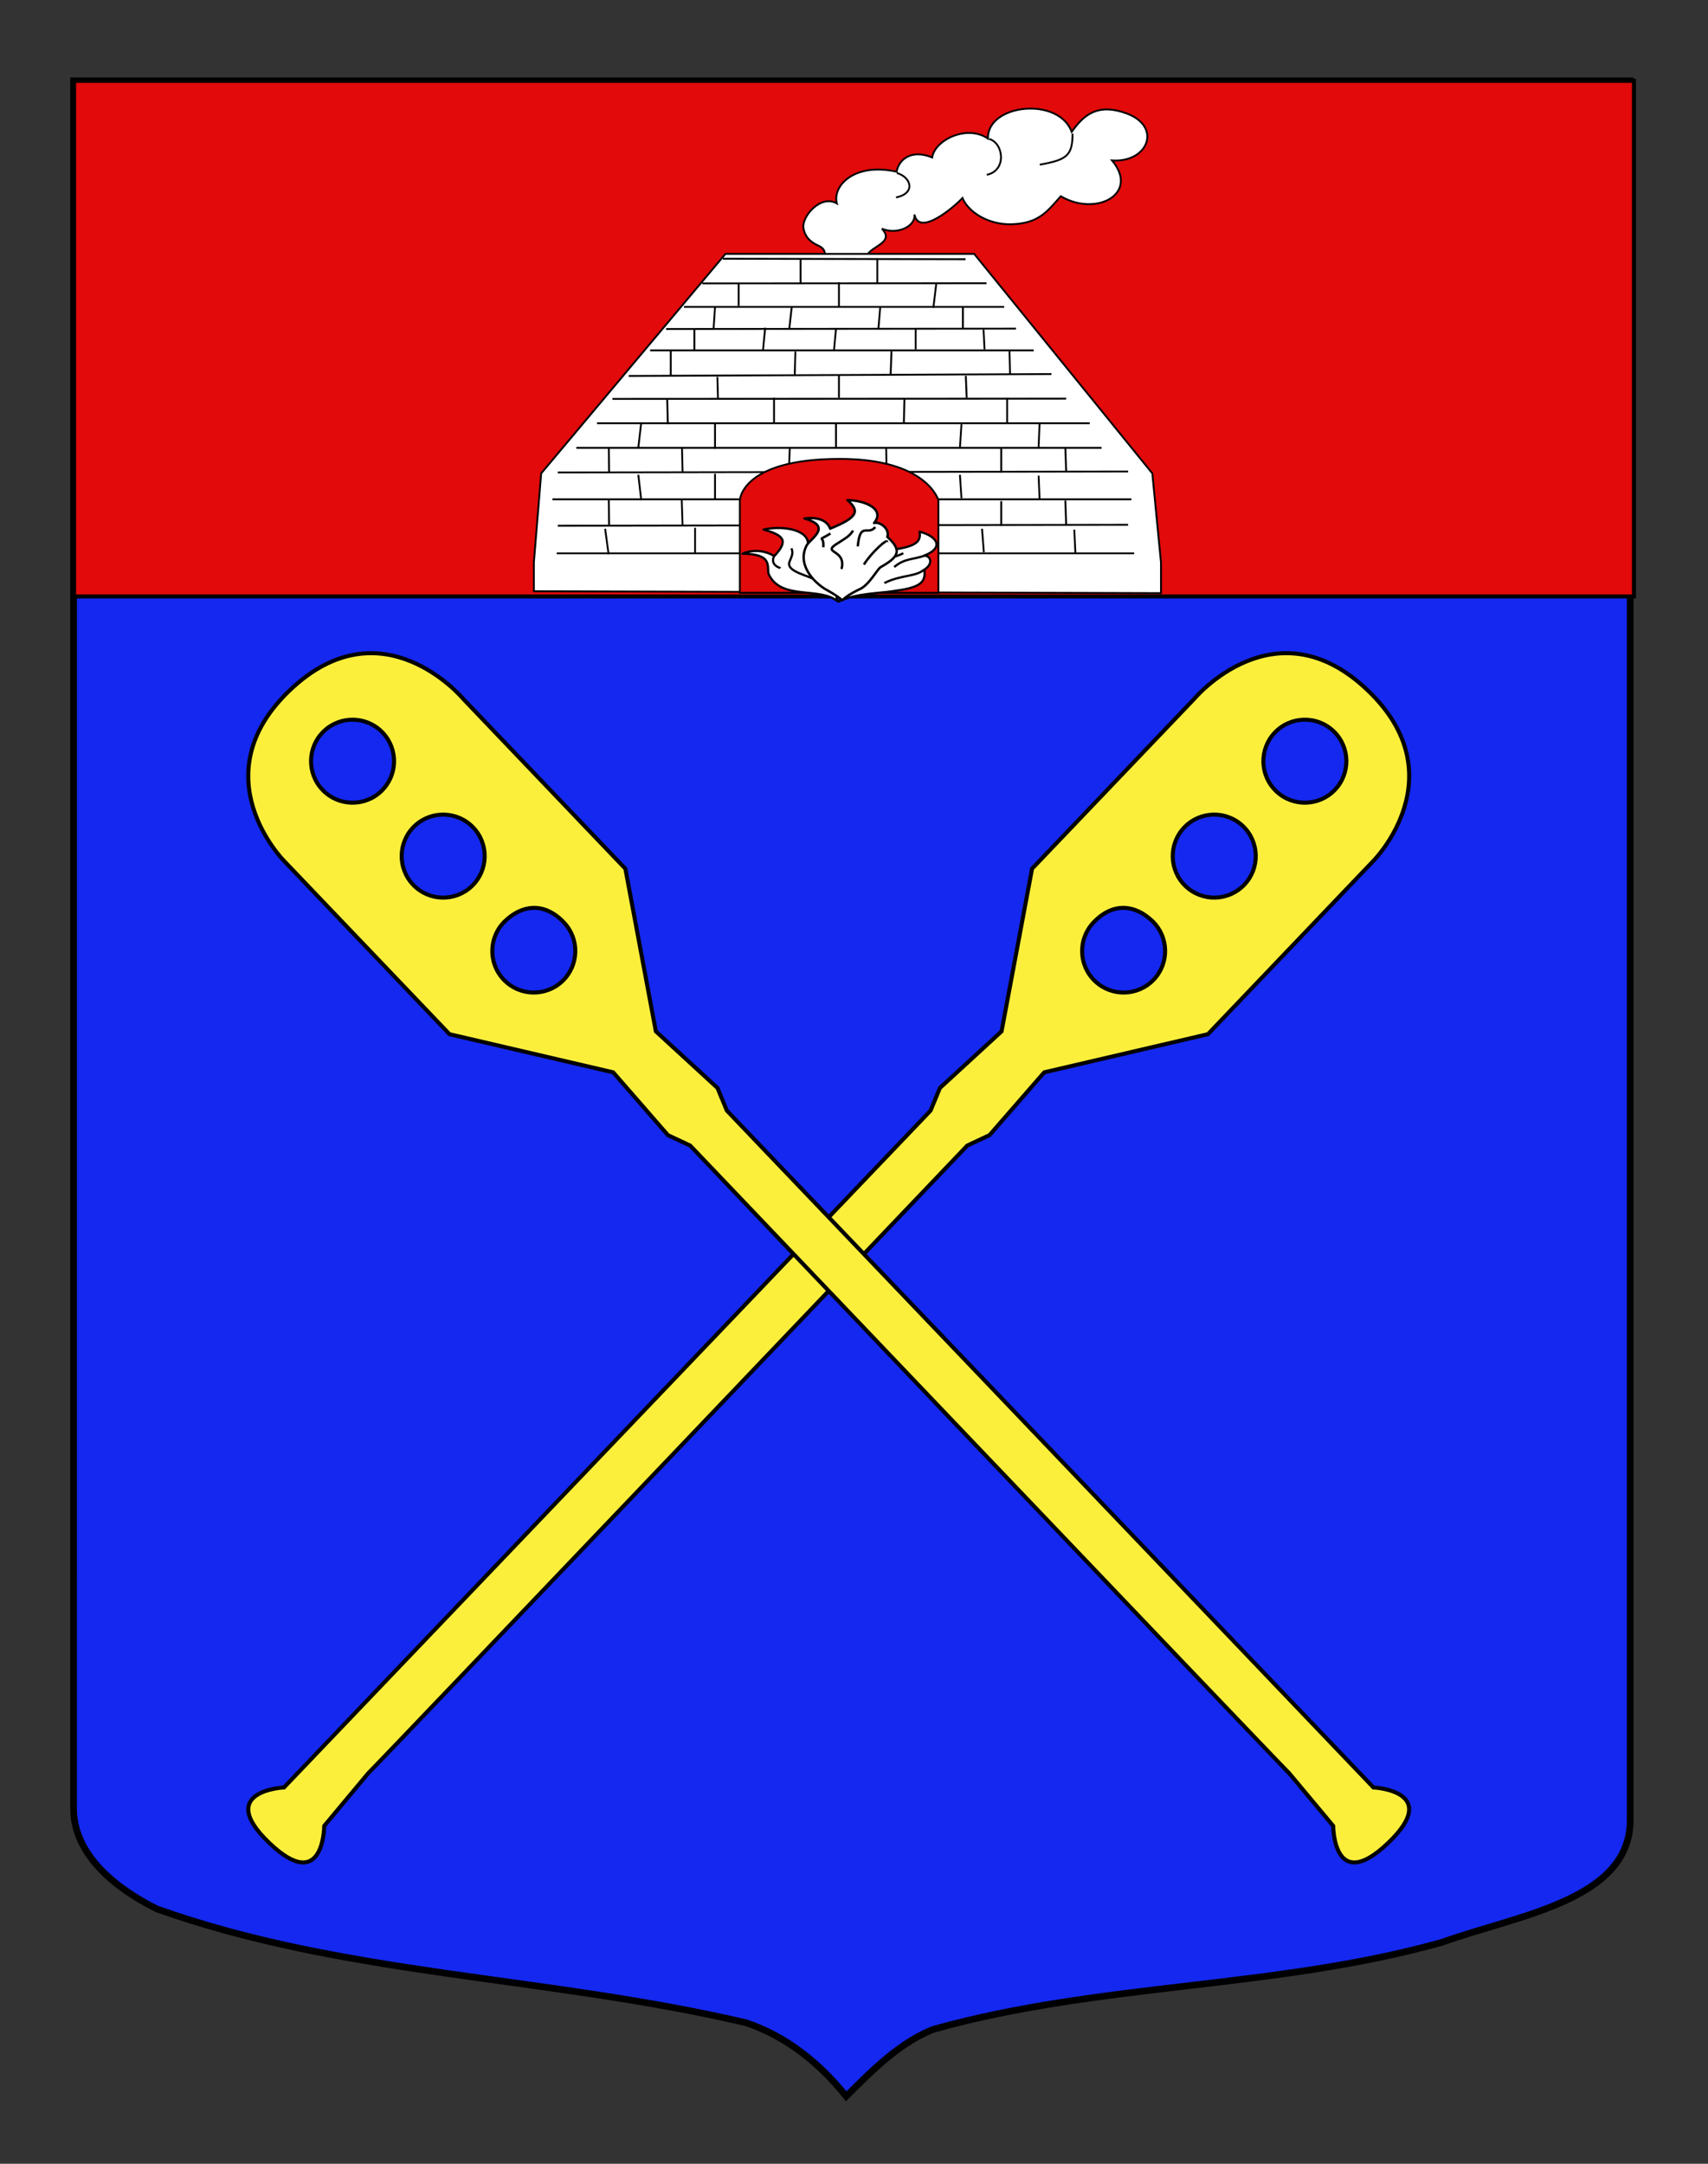 <?xml version="1.0" encoding="utf-8"?>
<!-- Generator: Adobe Illustrator 15.1.0, SVG Export Plug-In . SVG Version: 6.00 Build 0)  -->
<!DOCTYPE svg PUBLIC "-//W3C//DTD SVG 1.1//EN" "http://www.w3.org/Graphics/SVG/1.1/DTD/svg11.dtd">
<svg version="1.1" id="Calque_1" xmlns="http://www.w3.org/2000/svg" xmlns:xlink="http://www.w3.org/1999/xlink" x="0px" y="0px"
	 width="255.118px" height="323.148px" viewBox="0 0 255.118 323.148" enable-background="new 0 0 255.118 323.148"
	 xml:space="preserve">
<rect x="0" y="0" width="255.118" height="323.148" fill="#333333" stroke="none"/>
<path id="Fond_ecu" fill="#1428F0" stroke="#000000" d="M10.994,12.075c78,0,154.504,0,232.504,0c0,135.583,0,149.083,0,259.75
	c0,12.043-17.103,14.25-28.104,18.25c-25,7-51,6-76,13c-5,2-9,6-13,10c-4-5-9-9-15-11c-30-7-60-7-88-17c-6-3-12.406-8-12.406-15
	C10.994,246.533,10.994,148.45,10.994,12.075z"/>
<path id="Pelle_1_" fill="#FCEF3C" stroke="#000000" stroke-width="0.6" d="M48.43,272.691c0,0-0.035,10.349-8.207,2.546
	c-8.174-7.805,2.194-8.288,2.194-8.288l96.584-101.095l1.394-3.373l9.206-8.455l4.554-24.288l24.237-25.384
	c0,0,12.098-14.434,25.901-1.253c13.391,12.786,0.875,25.438,0.875,25.438l-24.744,25.913l-24.449,5.695l-8.174,9.38l-3.326,1.56
	c0,0-87.44,91.748-89.49,93.756L48.43,272.691z M190.42,109.4c-2.365,2.477-2.274,6.4,0.201,8.765
	c2.477,2.365,6.402,2.274,8.766-0.202c2.365-2.477,2.275-6.401-0.201-8.766C196.708,106.832,192.785,106.923,190.42,109.4z
	 M176.884,123.575c-2.365,2.477-2.274,6.4,0.202,8.765s6.401,2.274,8.766-0.203c2.365-2.476,2.273-6.401-0.202-8.766
	C183.172,121.008,179.249,121.099,176.884,123.575z M163.349,137.751c-2.365,2.477-2.274,6.4,0.201,8.766
	c2.478,2.364,6.401,2.274,8.767-0.203c2.364-2.477,2.273-6.401-0.203-8.766C169.637,135.182,166.339,134.619,163.349,137.751z"/>
<path id="Pelle" fill="#FCEF3C" stroke="#000000" stroke-width="0.6" d="M192.579,264.843c-2.05-2.008-89.49-93.756-89.49-93.756
	l-3.327-1.56l-8.174-9.38l-24.449-5.695l-24.744-25.913c0,0-12.515-12.652,0.875-25.438c13.804-13.181,25.901,1.253,25.901,1.253
	l24.238,25.384l4.553,24.288l9.206,8.455l1.394,3.373l96.584,101.095c0,0,10.368,0.483,2.194,8.288
	c-8.172,7.803-8.207-2.546-8.207-2.546L192.579,264.843z M48.378,109.197c-2.477,2.364-2.567,6.289-0.202,8.766
	c2.364,2.477,6.29,2.567,8.766,0.202s2.566-6.289,0.202-8.765C54.779,106.923,50.855,106.832,48.378,109.197z M61.914,123.372
	c-2.476,2.365-2.567,6.29-0.203,8.766c2.365,2.477,6.29,2.567,8.766,0.203c2.477-2.365,2.568-6.289,0.203-8.765
	C68.314,121.099,64.391,121.008,61.914,123.372z M75.45,137.548c-2.477,2.365-2.567,6.289-0.203,8.766
	c2.365,2.477,6.29,2.567,8.767,0.203c2.476-2.365,2.566-6.289,0.201-8.766C81.224,134.619,77.927,135.182,75.45,137.548z"/>
<rect x="11.06" y="12.074" fill="#E20A0A" stroke="#000000" stroke-width="0.607" width="233" height="77"/>
<g id="Four">
	<g id="Fumee">
		<path id="path2991_2_" fill="#FFFFFF" stroke="#000000" stroke-width="0.275" d="M129.456,39.165
			c-0.883-2.332,4.615-2.517,2.266-5.014c2.199,0.967,5.082-0.298,4.865-2.126c0.668,3.396,5.949-1.131,7.172-2.452
			c0.959,2.257,4.098,4.046,7.406,3.919c3.984-0.153,5.207-1.854,7.281-4.186c5.275,3.116,11.805-0.356,7.66-5.343
			c5.398,0.356,7.518-5.075,2.135-7.034c-4.164-1.517-6.277,0.089-8.162,2.76c-1.98-5.324-12.67-4.152-12.51,1.009
			c-3.119-2.148-7.936,0.193-8.332,2.819c-3.264-1.335-5.037,0.454-5.312,2.127c-6.362-1.414-9.625,2.148-8.93,4.741
			c-2.397-1.393-5.264,1.955-4.987,3.678c0.175,1.096,0.822,1.993,2.146,2.582c1.429,0.637,0.988,1.381,1.006,2.562"/>
		<path fill="#FFFFFF" stroke="#000000" stroke-width="0.275" d="M160.204,19.96c0,3.295-0.879,3.916-4.896,4.63"/>
		<path fill="#FFFFFF" stroke="#000000" stroke-width="0.275" d="M133.963,25.836c2.135,0.623,2.887,3.028-0.125,3.651"/>
		<path fill="#FFFFFF" stroke="#000000" stroke-width="0.275" d="M147.774,20.76c2.135,0.623,2.637,4.72-0.377,5.343"/>
	</g>
	<g id="layer4" transform="translate(-2.06,1.2525328e-6)">
		<g>
			<path id="path5100" fill="#FFFFFF" stroke="#000000" stroke-width="0.275" d="M81.803,83.982v4.317l93.667,0.282v-4.603
				l-1.293-13.28L147.57,37.919h-37.152L82.895,70.698L81.803,83.982"/>
			<path id="path5180" fill="none" stroke="#000000" stroke-width="0.275" d="M88.145,66.884h78.452"/>
			<path id="path5188" fill="none" stroke="#000000" stroke-width="0.275" d="M93.536,59.575l67.772-0.039"/>
			<path id="path5196" fill="none" stroke="#000000" stroke-width="0.275" d="M95.969,56.146l63.134-0.282"/>
			<path id="path5200" fill="none" stroke="#000000" stroke-width="0.275" d="M99.165,52.331h57.293"/>
			<path id="path5204" fill="none" stroke="#000000" stroke-width="0.275" d="M101.557,49.135l52.257-0.054"/>
			<path id="path5208" fill="none" stroke="#000000" stroke-width="0.275" d="M104.222,45.831h47.829"/>
			<path id="path5212" fill="none" stroke="#000000" stroke-width="0.275" d="M106.95,42.327l42.458-0.026"/>
			<path id="path5216" fill="none" stroke="#000000" stroke-width="0.275" d="M110.036,38.64l36.243,0.074"/>
			<path id="path5220" fill="none" stroke="#000000" stroke-width="0.275" d="M121.643,38.627v3.814"/>
			<path id="path5224" fill="none" stroke="#000000" stroke-width="0.275" d="M133.099,42.299v-3.674"/>
			<path id="path5228" fill="none" stroke="#000000" stroke-width="0.275" d="M112.388,45.691v-3.392"/>
			<path id="path5232" fill="none" stroke="#000000" stroke-width="0.275" d="M127.37,45.831v-3.674"/>
			<path id="path5240" fill="none" stroke="#000000" stroke-width="0.275" d="M141.474,45.973l0.439-3.672"/>
			<path id="path5244" fill="none" stroke="#000000" stroke-width="0.275" d="M145.882,49.081v-3.25"/>
			<path id="path5248" fill="none" stroke="#000000" stroke-width="0.275" d="M133.269,49.081l0.271-3.25"/>
			<path id="path5252" fill="none" stroke="#000000" stroke-width="0.275" d="M119.957,49.081l0.364-3.25"/>
			<path id="path5256" fill="none" stroke="#000000" stroke-width="0.275" d="M108.651,48.981l0.21-3.148"/>
			<path id="path5260" fill="none" stroke="#000000" stroke-width="0.275" d="M105.775,52.331v-3.25"/>
			<path id="path5264" fill="none" stroke="#000000" stroke-width="0.275" d="M116.02,52.392l0.334-3.451"/>
			<path id="path5268" fill="none" stroke="#000000" stroke-width="0.275" d="M126.627,52.385l0.304-3.304"/>
			<path id="path5272" fill="none" stroke="#000000" stroke-width="0.275" d="M138.83,52.201v-3.131"/>
			<path id="path5276" fill="none" stroke="#000000" stroke-width="0.275" d="M149.117,52.19l-0.15-2.967"/>
			<path id="path5280" fill="none" stroke="#000000" stroke-width="0.275" d="M102.25,56.146v-3.814"/>
			<path id="path5284" fill="none" stroke="#000000" stroke-width="0.275" d="M120.762,56.146l0.104-3.652"/>
			<path id="path5288" fill="none" stroke="#000000" stroke-width="0.275" d="M135.089,56.041l0.127-3.567"/>
			<path id="path5292" fill="none" stroke="#000000" stroke-width="0.275" d="M152.933,56.004l-0.088-3.532"/>
			<path id="path5296" fill="none" stroke="#000000" stroke-width="0.275" d="M109.302,59.536l-0.088-3.249"/>
			<path id="path5300" fill="none" stroke="#000000" stroke-width="0.275" d="M127.37,59.396v-3.392"/>
			<path id="path5304" fill="none" stroke="#000000" stroke-width="0.275" d="M146.449,59.396l-0.127-3.251"/>
			<path id="path5308" fill="none" stroke="#000000" stroke-width="0.275" d="M152.492,63.21v-3.814"/>
			<path id="path5312" fill="none" stroke="#000000" stroke-width="0.275" d="M137.064,63.21l0.09-3.674"/>
			<path id="path5316" fill="none" stroke="#000000" stroke-width="0.275" d="M117.675,63.07v-3.674"/>
			<path id="path5320" fill="none" stroke="#000000" stroke-width="0.275" d="M101.809,63.352l-0.088-3.814"/>
			<g>
				<path id="path5324" fill="none" stroke="#000000" stroke-width="0.275" d="M97.401,66.884l0.441-3.814"/>
				<path id="path5328" fill="none" stroke="#000000" stroke-width="0.275" d="M108.861,67.026V63.21"/>
				<path id="path5332" fill="none" stroke="#000000" stroke-width="0.275" d="M126.931,66.743v-3.673"/>
				<path id="path5336" fill="none" stroke="#000000" stroke-width="0.275" d="M145.441,66.884l0.229-3.513"/>
				<path id="path5340" fill="none" stroke="#000000" stroke-width="0.275" d="M157.197,66.743l0.143-3.532"/>
				<path id="path5184" fill="none" stroke="#000000" stroke-width="0.275" d="M91.231,63.21h73.604"/>
			</g>
			<g>
				<path id="path5324_1_" fill="none" stroke="#000000" stroke-width="0.275" d="M97.843,74.713l-0.441-3.814"/>
				<path id="path5328_1_" fill="none" stroke="#000000" stroke-width="0.275" d="M108.861,74.573v-3.814"/>
				<path id="path5332_1_" fill="none" stroke="#000000" stroke-width="0.275" d="M126.931,74.713V71.04"/>
				<path id="path5336_1_" fill="none" stroke="#000000" stroke-width="0.275" d="M145.669,74.413l-0.229-3.514"/>
				<path id="path5340_1_" fill="none" stroke="#000000" stroke-width="0.275" d="M157.339,74.573l-0.143-3.532"/>
				<path id="path5184_1_" fill="none" stroke="#000000" stroke-width="0.275" d="M171.056,74.573H84.567"/>
			</g>
			<g>
				<path id="path5324_2_" fill="none" stroke="#000000" stroke-width="0.275" d="M92.964,82.781l-0.518-3.813"/>
				<path id="path5328_2_" fill="none" stroke="#000000" stroke-width="0.275" d="M105.877,82.639v-3.814"/>
				<path id="path5332_2_" fill="none" stroke="#000000" stroke-width="0.275" d="M127.054,82.781v-3.673"/>
				<path id="path5336_2_" fill="none" stroke="#000000" stroke-width="0.275" d="M149.011,82.48l-0.268-3.513"/>
				<path id="path5340_2_" fill="none" stroke="#000000" stroke-width="0.275" d="M162.689,82.639l-0.166-3.532"/>
				<path id="path5184_2_" fill="none" stroke="#000000" stroke-width="0.275" d="M171.472,82.639H85.217"/>
			</g>
			<g>
				<path id="path5172" fill="none" stroke="#000000" stroke-width="0.275" d="M85.376,70.558l85.186-0.141"/>
				<path id="path5344" fill="none" stroke="#000000" stroke-width="0.275" d="M161.308,70.417l-0.119-3.623"/>
				<path id="path5348" fill="none" stroke="#000000" stroke-width="0.275" d="M151.611,70.558v-3.674"/>
				<path id="path5352" fill="none" stroke="#000000" stroke-width="0.275" d="M134.48,70.382l-0.057-3.498"/>
				<path id="path5356" fill="none" stroke="#000000" stroke-width="0.275" d="M119.88,70.558l0.152-3.654"/>
				<path id="path5360" fill="none" stroke="#000000" stroke-width="0.275" d="M104.014,70.558l-0.089-3.815"/>
				<path id="path5364" fill="none" stroke="#000000" stroke-width="0.275" d="M93.036,70.525l-0.043-3.781"/>
				<path id="path5368_1_" fill="none" stroke="#000000" stroke-width="0.275" d="M98.283,70.275"/>
				<path id="path5376_1_" fill="none" stroke="#000000" stroke-width="0.275" d="M126.765,70.457"/>
				<path id="path5384_1_" fill="none" stroke="#000000" stroke-width="0.275" d="M157.552,70.558"/>
			</g>
			<g>
				<path id="path5172_1_" fill="none" stroke="#000000" stroke-width="0.275" d="M85.376,78.515l85.186-0.141"/>
				<path id="path5344_1_" fill="none" stroke="#000000" stroke-width="0.275" d="M161.308,78.374l-0.119-3.625"/>
				<path id="path5348_1_" fill="none" stroke="#000000" stroke-width="0.275" d="M151.611,78.515v-3.674"/>
				<path id="path5352_1_" fill="none" stroke="#000000" stroke-width="0.275" d="M134.48,78.338l-0.057-3.496"/>
				<path id="path5356_1_" fill="none" stroke="#000000" stroke-width="0.275" d="M119.88,78.515l-0.023-3.653"/>
				<path id="path5360_1_" fill="none" stroke="#000000" stroke-width="0.275" d="M104.014,78.515l-0.125-3.814"/>
				<path id="path5364_1_" fill="none" stroke="#000000" stroke-width="0.275" d="M93.036,78.483L92.993,74.7"/>
				<path id="path5368_2_" fill="none" stroke="#000000" stroke-width="0.275" d="M98.283,78.234"/>
				<path id="path5376_2_" fill="none" stroke="#000000" stroke-width="0.275" d="M126.765,78.413"/>
				<path id="path5384_2_" fill="none" stroke="#000000" stroke-width="0.275" d="M157.552,78.515"/>
			</g>
		</g>
	</g>
	<path fill="#E20A0A" stroke="#000000" stroke-width="0.275" d="M140.165,88.533h-29.656V74.712c0,0,0.207-6.179,14.934-6.179
		c13.064,0,14.722,6.179,14.722,6.179V88.533z"/>
	<g id="Flammes">
		<g id="g7527" transform="translate(12.698,-198.413)">
			<path id="path7529" fill="#FFFFFF" stroke="#000000" stroke-width="0.33" stroke-linejoin="round" d="M112.538,288.268
				c2.287-2.313-4.771-3.253,1.023-6.275c1.688-0.758,5.665-1.48,3.014-3.276c1.531,0.15,2.941,0.709,2.156,2.021
				c5.123-0.51,6.219-1.19,5.92-2.915c2.395,0.581,3.93,2.281,0.68,3.585c0.922-0.05,1.48,1.134,0.035,2.086
				c0.312,2.115-0.986,2.714-4.73,3.212C118.97,286.992,114.942,287.02,112.538,288.268z"/>
			<path id="path7531" fill="#FFFFFF" stroke="#000000" stroke-width="0.33" stroke-linejoin="round" d="M118.827,280.699
				c-2.91,0.583-2.609,1.362-2.701,1.443"/>
			<path id="path7533" fill="#FFFFFF" stroke="#000000" stroke-width="0.33" stroke-linejoin="round" d="M122.228,281.035
				c-1.092,0.55-1.959,0.688-3.43,1.016c-3.377,0.662-1.906,2.503-2.818,3.178l0.078-0.058"/>
			<path id="path7535" fill="#FFFFFF" stroke="#000000" stroke-width="0.33" stroke-linejoin="round" d="M120.868,283.094
				c1.635-1.396,3.031-1.069,4.779-1.8"/>
			<path id="path7537" fill="#FFFFFF" stroke="#000000" stroke-width="0.33" stroke-linejoin="round" d="M125.355,283.472
				c-1.262,1.11-3.436,0.757-5.959,2.017"/>
		</g>
		<g id="g11280" transform="translate(12.698,-198.413)">
			<path id="path9499" fill="#FFFFFF" stroke="#000000" stroke-width="0.33" stroke-linejoin="round" d="M112.397,288.21
				c-2.678-2.221-8.42-0.076-10.277-4.048c-0.328-1.086,0.739-3.021-3.916-3.061c1.153-0.495,2.937-0.707,4.756,0.358
				c2.104-2.251,1.563-3.066-1.601-3.957c2.407-0.573,6.247-0.165,6.608,1.832c0.452-0.381,2.83,0.097,3.634,1.202
				c3.847,1.113,4.222,2.01,3.229,3.824C114.605,285.095,111.634,286.565,112.397,288.21z"/>
			<path id="path10386" fill="#FFFFFF" stroke="#000000" stroke-width="0.33" stroke-linejoin="round" d="M102.945,281.4
				c-0.684,1.449,0.841,1.789,0.926,1.871"/>
			<path id="path10388" fill="#FFFFFF" stroke="#000000" stroke-width="0.33" stroke-linejoin="round" d="M105.512,280.301
				c0.315,0.735,0.053,1.146-0.239,1.898c-0.82,1.674,3.226,2.187,3.86,2.929l-0.054-0.064"/>
			<path id="path10390" fill="#FFFFFF" stroke="#000000" stroke-width="0.33" stroke-linejoin="round" d="M108.285,282.018
				c-1.463-1.436-0.081-1.778-0.333-2.871"/>
			<path id="path10392" fill="#FFFFFF" stroke="#000000" stroke-width="0.33" stroke-linejoin="round" d="M111.554,280.53
				c1.191,1.127-0.688,1.75,0.021,3.445"/>
		</g>
		<g id="g7551" transform="translate(12.698,-198.413)">
			<path id="path7553_6_" fill="#FFFFFF" stroke="#000000" stroke-width="0.36" stroke-linejoin="round" d="M110.717,286.482
				c-1.786-1.016-4.49-3.764-2.888-6.684c0.807-1.143,3.704-2.771-0.356-3.955c1.516-0.199,3.302,0.035,3.828,1.525
				c4.125-1.681,4.472-2.61,2.587-4.26c2.698,0.034,5.668,1.377,3.967,3.418c0.783-0.259,2.391,0.793,1.984,2.07
				c2.262,2.037,1.688,3.008-1.023,4.534c-0.527,0.371-1.742,2.717-3.156,3.301c0,0-1.726,0.779-2.548,1.632
				C112.127,287.218,110.717,286.482,110.717,286.482z"/>
			<path id="path7555" fill="#FFFFFF" stroke="#000000" stroke-width="0.36" stroke-linejoin="round" d="M111.349,278.093
				c-2.233,1.347-0.897,0.048-1.075,2.053"/>
			<path id="path7557" fill="#FFFFFF" stroke="#000000" stroke-width="0.36" stroke-linejoin="round" d="M114.718,277.651
				c-0.466,0.795-1.113,1.131-2.128,1.794c-2.868,1.7,1.085,0.857,0.439,3.812l0.019-0.075"/>
			<path id="path7559" fill="#FFFFFF" stroke="#000000" stroke-width="0.36" stroke-linejoin="round" d="M115.425,280.013
				c0.346-3.813,1.532-1.514,2.607-2.886"/>
			<path id="path7561" fill="#FFFFFF" stroke="#000000" stroke-width="0.36" stroke-linejoin="round" d="M119.808,279.363
				c0.042-0.64-2.515,1.771-3.465,3.371"/>
		</g>
	</g>
</g>
</svg>
